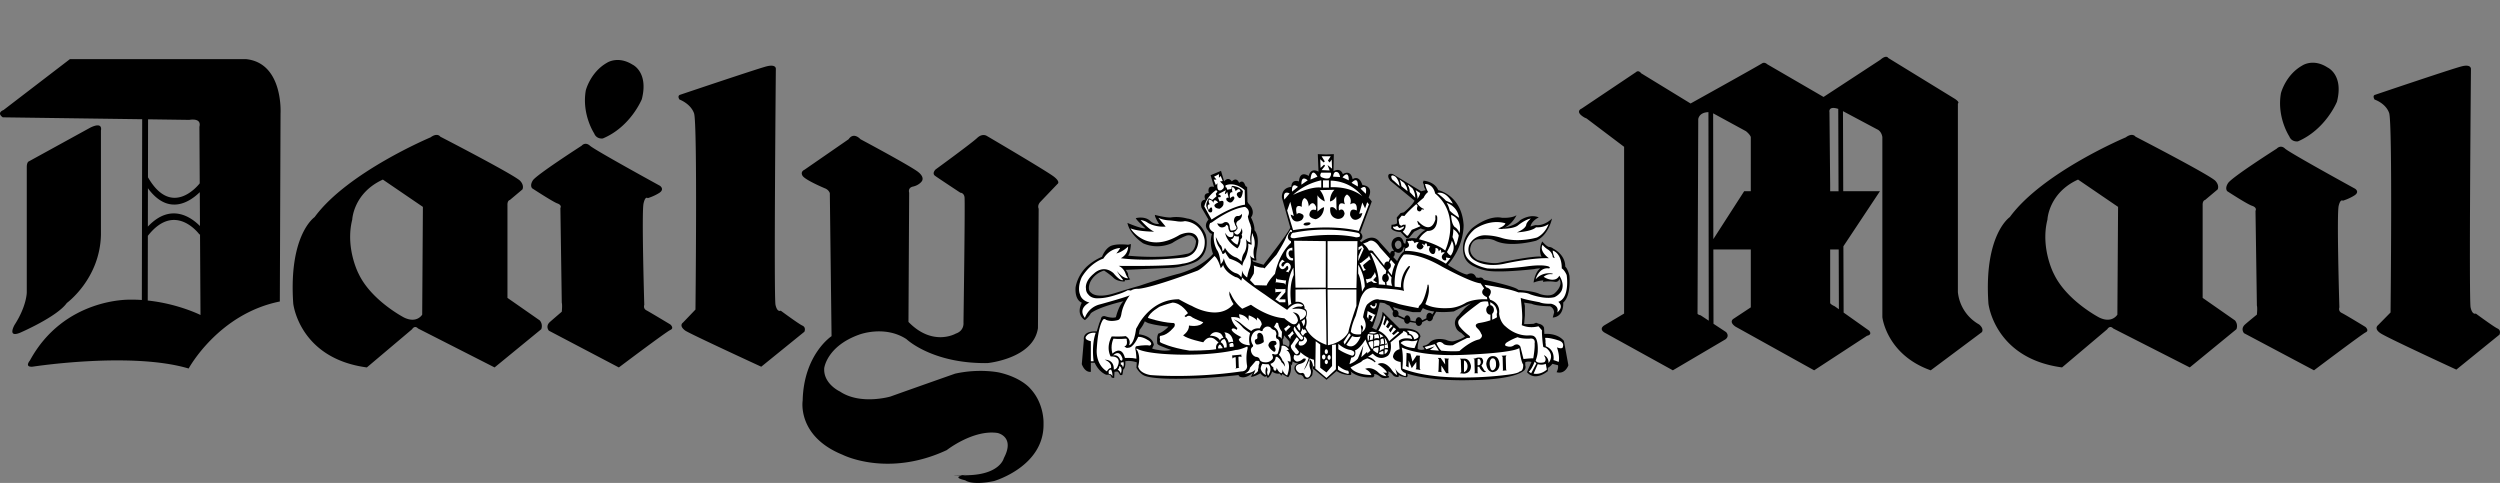 <svg xmlns="http://www.w3.org/2000/svg" viewBox="0 0 176 34"><rect x="0" y="0" width="176" height="34" fill="#808080" stroke="none"/><path d="m89.22 20.665.392.306c-.049-.458.025-1.23.025-1.23-.296.205-.367.591-.367.591l-.417.05.367.283Zm16.051 3.329c-.05-.103-.123-.178-.247-.178-.121 0-.244.126-.244.308 0 .18.123.306.244.306.147 0 .271-.126.271-.306-.001-.051-.024-.079-.024-.13Zm-.01-1.201c.006.021.01.048.01.074a.317.317 0 0 1-.198.29v.378a.489.489 0 0 1 .345.202.666.666 0 0 1 .121.385c0 .276-.15.5-.369.568.604-.049.983-.106.983-.106-.589-.129-.247-.487-.247-.487.271-.232.785-.412.785-.412-.613-.077-.955-.589-1.104-.894h-.326v.002Zm-.309 1.913c-.234-.041-.417-.281-.417-.582 0-.291.169-.524.392-.578v-.376a.33.33 0 0 1-.269-.279l-.002.001c-.243.078-.465.078-.465.078-.049.127.049.18.049.18.515.383.173.741.173.741-.245.233-.368.233-.368.233-.245.077-.833.616-.833.616.655.02 1.255 0 1.74-.034Zm-6.714-2.376a.213.213 0 0 0 .123-.041l.488.221c0 .153.099.284.222.284.076 0 .143-.053.182-.125l.415.064c.027.128.111.214.211.214.113 0 .227-.109.242-.266l.347-.172c.041.064.102.106.172.106.122 0 .244-.13.244-.284l.222-.381c.416.033.834.024 1.249-.027.662-.36 1.202-.565 1.202-.565-.198.153-.394.283-.517.436a3.799 3.799 0 0 0-.343.408.7.7 0 0 0-.271.593c.02.146.069.285.147.408a.916.916 0 0 0 .296.232l.27.256c-.222.18-.713.306-.713.306-.269.105-.635-.075-.635-.075-.858-.205-1.152.204-1.152.204-.172.204-.491.231-.491.231l.146.233c-.318.101-.488-.026-.488-.026-.025-.437.195-.872.195-.872-.099-.691-1.471-.565-1.471-.565l-.342-.334-.073-.079-.785-.769c0 .232-.098.565-.219.849-.098.228-.221.434-.221.434l-.294-.156a.934.934 0 0 0 .122-.278c.244-.617.416-1.488.416-1.488.146 0 .271.025.367.051a1.277 1.277 0 0 0 .31.161l.271.402a.306.306 0 0 0-.04.155c-.001.152.073.255.196.255Zm2.735-.399-.143.211a.238.238 0 0 0-.191-.12c-.123 0-.221.128-.221.308 0 .024.001.049.007.072l-.312.153c-.033-.12-.133-.226-.234-.226-.122 0-.219.153-.219.307l-.374-.067a.298.298 0 0 0 .006-.06c0-.153-.101-.309-.221-.309-.092 0-.169.086-.202.193l-.432-.204a.324.324 0 0 0 .021-.114c0-.13-.098-.256-.221-.256a.125.125 0 0 0-.058.011l-.115-.218h-.002c.624.213 1.398.361 1.398.361h.54l.172-.283c.223.13.51.205.801.241Zm-2.904-4.376c.021.025.04.05.06.072l-.031.058a.117.117 0 0 0-.056-.019c-.097 0-.172.103-.172.206l-.023-.026-.198-.231-.071-.076-.442-.488c-.515-.717-1.298 0-1.298 0l-.122-.102c.415-.257.049-.59.049-.59l.808-2.177-.221-.283c.393-.847-.44-.871-.44-.871-.246-.768-.687-.409-.687-.409-.146-.744-.687-.359-.687-.359-.195-.513-.66-.205-.66-.205l.023-1.205-.538.024-.589-.024.049 1.23c-.587-.308-.687.307-.687.307-.686-.411-.686.385-.686.385-.564-.18-.539.384-.539.384-.759.075-.661.768-.661.768l.587 2.101c-.146.384-1.886 2.614-1.886 2.614l-.736-.229-.049-.129c.171.104.294.05.294.05-.073-.255.024-.767.024-.767.222-1-.171-1.359-.171-1.359.024-.41-.245-.896-.245-.896.368-.488-.171-.974-.171-.974l-.075-.129-.024-1.05c-.097 0-.147-.129-.147-.129-.147-.435-.417-.153-.417-.153-.195-.46-.514-.102-.514-.102-.27-.385-.54 0-.54 0l-.22-.744-.735.306.245.82c-.54-.128-.367.435-.367.435-.466.026-.246.462-.246.462-.441.05-.27.564-.27.564l.491.846c-.393.461-.024.768-.024.768.123.233.27.233.27.233-.221.692.073 1.409.073 1.409-.318.384-.784.692-1.2.921a7.335 7.335 0 0 1-1.153.463c-.955.23-2.842.87-2.842.87-.662.179-1.715.511-1.715.511-1.322.413-1.666-.025-1.666-.025-.319-.205-.073-.743-.073-.743.318-.667.98-.82.98-.82.466.309.637.487.637.487.293.309.809.282.809.282l.024-.102a.675.675 0 0 0 .368-.052c-.147-.152-.147-.333-.147-.333 0-.128-.172-.332-.172-.332l3.406-.154c.124-.024.22-.024.319-.051 1.175-.229 1.445-.512 1.445-.512.809-.667.467-1.769.467-1.769-.443-1.075-1.3-1.127-1.3-1.127-.661-.18-1.151-.077-1.151-.077-.368.026-1.127-.179-1.127-.179-.025.153.293.641.293.641a.812.812 0 0 1-.611-.205c-.393-.386-1.03-.206-1.03-.206.098.206.687.718.687.718-.343.027-1.274-.385-1.274-.385.171.847 1.103 1.436 1.103 1.436 1.103.487 2.058-.026 2.058-.026.465-.306.931-.486.931-.486.299-.144.648.029.736.359-.05.871-.663.897-.663.897-1.765.384-4.116.127-4.116.127.171-.23.196-.819.196-.819l-.196.051c-1.029-.103-1.3.129-1.3.129-.367.23-.538.717-.538.717a3.862 3.862 0 0 0-1.103.717c-.687.693-.76 1.461-.76 1.461-.049.923.44 1.052.44 1.052-.44.895.221 1.229.221 1.229.294-.229.417-.487.417-.487.587-.459 2.303-.844 2.303-.844-.343.282-.54 1.126-.54 1.126-.294.104-.784-.077-.784-.077-.269-.025-.269.207-.269.207l-.124.306-.171.565c-1.054-.052-.907.588-.907.588l-.147 1.716c.246.64.638.538.638.538v-.639h.269c.318.691.81.845.81.845h.147c.171-.052.244.206.244.206l.172.024.024-.436.195-.023c.123.051.197.255.197.255H79c.049-.102.074-.384.074-.384.197-.129.146-.588.146-.588.393-.079.809.076.809.076l-.024.383c.294.513.663.591.663.591.244.075.611.126 1.053.152.759.052 1.715.025 2.598 0 .957-.05 1.912-.126 2.867-.231.098.153.146.129.146.129.416.153.882-.309.882-.309l-.146.309c.318-.026.662-.258.662-.258a.673.673 0 0 0 .342.258l.075-.078.098.153c.195-.103.318-.459.318-.459.221.204.54.153.54.153l.098.152.072-.129c.146.105.417.232.417.232.295-.385.172-.946.172-.946l.074.126.072-.306c.146.152.394.152.394.152-.466.204-.197.564-.197.564a.55.55 0 0 0 .245.23.312.312 0 0 1 .343.257c.367.18.589-.232.589-.232l.049-.306c-.074-.18-.074-.462-.074-.462l.074.333.121.078.833.691.712-.615c.392.281.932.281.932.281.195 0 .049-.255.049-.255.638.539 1.592.41 1.592.41.147-.127.05-.204.05-.204.172-.078.465.18.465.18.244.178.611.024.611.024-.022-.127-.146-.153-.146-.153.173 0 .075-.255.075-.255.17.023.318.229.318.229.146.206.417.155.417.155l.022-.129c.174.129.563.153.563.153.101-.103.026-.255.026-.255 1.764.564 4.385.459 4.385.459 3.407-.024 3.872-.716 3.872-.716.124-.155.05-.333.05-.333v-.205c.172-.104.441-.026.441-.026l-.246.539-.072.18c.587.691 1.469-.077 1.469-.077v-.232c.172-.076.318-.28.318-.28l.394.101c.049.232-.099.488-.099.488.613.178.832-.488.832-.488l-.316-1.718c-.491-.589-1.374-.486-1.374-.486l-.025-.437c-.048-.153-.218-.255-.366-.279l-.19-.073-.178.073c-.271.023-.664.023-.664.023v-.023l.05-.592v-.665l-.05-.231.517.078c.392.178 1.299.178 1.299.178.293.128.293.435.293.435l-.097.36c.832-.076.735-1.051.735-1.051.586-.514.439-1.897.439-1.897-.074-.333-.196-.538-.27-.616l-.023-.023c0-.873-.833-1.257-.833-1.257-.146-.13-.319-.13-.319-.13-.195-.049-.466-.383-.466-.383-.318.613-.049 1.075-.049 1.075-.491-.104-2.942.41-2.942.41-.587.154-1.566-.179-1.566-.179-.614-.359-.515-.82-.515-.82.121-.745.71-.641.71-.641h.172c.515-.104.883.103.883.103 1.028.512 2.865 0 2.865 0 .882-.36 1.128-1.563 1.128-1.563-.588.565-1.151.461-1.151.461a2.613 2.613 0 0 0-.368.104c.098-.438.588-.642.588-.642-.637-.282-1.323.204-1.323.204-.342.385-1.104.513-1.104.513.563-.23.858-.872.858-.872-.366.232-1.028.179-1.028.179-1.005-.204-2.108.744-2.108.744-1.005.973-.515 2.05-.515 2.05.123.307.417.537.736.666.465.23.954.284.954.284 1.055.126 3.211-.13 3.211-.13.196-.05.417-.05.417-.05-.394.306-.465.999-.465.999.391-.153.685-.153.685-.153l-.023.103c.465-.078.856 0 .856 0 .246.024.295-.204.295-.204.294.459-.295.972-.295.972-.343.359-1.102.078-1.102.078-.416-.205-1.496-.284-1.496-.284-.195-.255-2.425-.716-2.425-.716-.124-.231-.343-.129-.343-.129l-.197-.026c-.195-.487-.636-.205-.636-.205-.319-.05-.833-.358-1.128-.538-.148-.076-.22-.153-.22-.153 1.175-1.359 1.102-2.818 1.102-2.818-.147-2.102-1.788-2.435-1.788-2.435-.245-.614-1.028-.667-1.028-.667l-.05.13.072.179c-.022.129.124.359.124.359l-.318.077-1.986-1.204c-.488-.129-.293.306-.293.306l.098.153 1.715 1.41c-.172.359-.758.821-.758.821l-.222.05-.271.308.025.41c-.122.103-.393.103-.393.103l-.022.256c.17.257.66.257.66.257l.392.41c.123.078.221-.026.221-.026l.342-.408.466-.231c.123.076.345.102.345.102-.318.13-.661.615-.661.615-.271-.078-.712.026-.712.026l-.049.28-.014.069-.107-.069c-.172-.742-.712-.28-.712-.28a.598.598 0 0 0-.045.733Zm.012.535c.058-.028.106-.115.106-.219a.218.218 0 0 0-.018-.086l.033-.086c.077.065.173.1.272.099.252-.008.351-.389.351-.389h.06l-.06.306c-.247.155-.467.668-.467.668l-.277-.293Zm.153-.73c-.131-.286.15-.412.15-.412.342-.052.271.409.271.409-.093.122-.168.165-.228.171-.133.012-.191-.166-.193-.168Zm-13.377 5.406c-.196.18-.54.435-.981.461l-.195.331.465.129.098.051.417.129s.024-.283.343-.231c0 0 .221-.616 1.103-.41 0 0 .147-.051.343.052.073.052.147.102.22.178l-.098-.332s.098-.153.342-.104c0 0-.098-.103-.171-.255a.973.973 0 0 1-.171-.513s.293-.127.588-.076v-.282h.171l-.318-.205s-.81.947-2.329.487a3.542 3.542 0 0 1-.857-.384s.294.768 1.226.742c.001 0-.073.103-.196.232Zm-3.945 0c.491.152 1.349.231 1.349.231-.075.075-.148.154-.221.204-.27.231-.489.283-.489.283-.147.255-.074.719-.074.719.074.102.293.178.49.255.246.104.49.18.49.18-.3.064-.608.064-.906 0-.271-.026-.441-.104-.441-.104l.122-.256c-.098-.667-1.054-.743-1.054-.743l.049-.307c.123-.156.246-.333.295-.461a.709.709 0 0 0 .073-.152c.049.05.171.101.294.152h.023v-.001Zm17.449 2.128c-.074.05-.123.101-.123.203 0 0 .049.154.367.255 0 0 .05-.279-.025-.588a.997.997 0 0 0-.219.13Zm-11.175-.464.171-.051s-.171-.154-.195-.255c0 0 0-.205-.221-.386l.024.181v.255l.074.078v.204l.147-.026Zm.784.898.025.385.318-.361a.138.138 0 0 1-.123-.075c-.122-.104-.195-.256-.195-.256l-.025.307Zm1.107-2.553c.187-.022.343-.008.43.104-.002-.165.067-.327.301-.37 0 0-.515-.103-.981-.283-.293-.102-.588-.231-.686-.384l-.22.078-.173.075v.078s.466.075.711.282v-.104c0 .001.446.089.618.524Zm1.294 1.015c0-.052.024-.103.024-.18l.367.412s.073.255-.073.409c0 0-.073-.076-.17-.127a.448.448 0 0 0-.198-.051l-.023-.333c0-.001.049-.053.073-.13ZM60.574 9.799s3.651 1.947 4.093 2.331c.465.385.219.642.219.642s-.171.255-.587.358c-.418.076-.294.435-.294.435l-.049 9.098c1.716 1.768 3.333.821 3.333.821.613-.205.54-.77.54-.77s.123-8.558.073-8.841c-.049-.307-.294-.307-.294-.307s-1.518-1-1.764-1.178c-.271-.18.024-.461.024-.461s2.572-1.87 2.941-2.23c.368-.333.662-.129.662-.129s4.239 2.487 4.728 2.872c.491.384.246.512.246.512l-1.2 1.255c-.246.257-.123.488-.123.488l-.05 8.405c-.318 2.153-3.553 2.461-3.553 2.461-3.897.052-5.71-1.691-5.71-1.691-1.544-1.001-3.332-.31-3.332-.31-2.279.821-2.451 2.359-2.451 2.359-.073 1.104 1.103 1.641 1.103 1.641 1.446.973 3.553.357 3.553.357 1.789-.64 4.558-1.613 4.558-1.613 1.739-.385 3.111-.078 3.111-.078 1.568.36 2.182 1.129 2.182 1.129 1.004 1.076.931 2.459.931 2.459.073 3.026-3.481 4.05-3.481 4.05-1.592.333-2.032-.052-2.032-.052-1.128-.257.073-.384.073-.384s-2.059.127.172.024c2.23-.075 2.475-1.202 2.475-1.202.809-1.514-.441-1.769-.441-1.769-1.715-.256-3.577 1.205-3.577 1.205-4.166 1.946-7.326.332-7.326.332-3.236-1.306-2.819-3.818-2.819-3.818.074-3.254 2.034-4.535 2.034-4.535l-.122-10.073c-.098-.255-.343-.333-.343-.333s-1.348-.563-1.569-.871c-.196-.306.122-.435.122-.435l3.113-2.152c.366-.539.831-.002.831-.002ZM.195 8.26c-.465-.333.05-.512.05-.512l4.68-3.587h12.374c2.671.255 2.451 3.844 2.451 3.844l-.05 13.221c-4.337.871-6.419 4.718-6.419 4.718-4.044-1.204-10.979-.13-10.979-.13-.613.052-.196-.435-.196-.435 2.401-4.409 7.008-4.28 7.008-4.28.298-.007.589.002.872.021l.024-12.725L.195 8.26Zm6.175.718c.907-.435.736.205.736.205v7.354c-.074 3.102-2.403 4.794-2.403 4.794-.685.974-3.307 2.101-3.307 2.101-.907.358-.368-.565-.368-.565.857-1.331.857-2.281.857-2.281v-8.84c0-.258.099-.359.099-.359L6.37 8.978Zm4.031 12.179c2.142.226 3.714 1.019 3.714 1.019l-.033-5.685-.033.025c-.005-.006-1.719-2.373-3.64.087l-.008 4.554Zm3.677-5.243-.013-2.386c-.656.643-2.184 1.723-3.651-.275l-.005 2.7c1.615-1.714 3.066-.647 3.669-.039Zm-.017-3.007-.022-3.979c.171-.668-.71-.488-.71-.488l-2.905-.041-.007 4.083c1.643 2.849 3.476.64 3.644.425ZM47.88 6.672s5.39-1.818 6.076-1.998c.71-.179.663.18.663.18s-.146 16.04-.024 16.604c.122.564.367.412.367.412s1.25.924 1.519 1.049c.294.129.147.436.147.436l-3.037 2.461s-4.951-2.281-5.342-2.536c-.49-.361-.172-.565-.172-.565l.883-.922s.146-13.122-.099-13.814c-.245-.693-1.029-.973-1.029-.973-.173-.283.048-.334.048-.334Zm-6.052 2.715c.171.437.612.36.612.36 1.961-.818 2.745-2.766 2.745-2.766.49-1.922-.662-2.435-.662-2.435-1.029-.641-1.789-.129-1.789-.129-1.176.666-1.494 1.948-1.494 1.948-.294 1.691.588 3.022.588 3.022Zm-.882.872s-3.186 2.051-3.431 2.436c-.246.383-.048.563-.048.563s1.372.898 1.739 1.051c.392.128.245.333.245.333l.098 6.664c.049.18 0 .639 0 .639s-.54.462-.833.719c-.343.308-.075.616-.075.616l4.926 2.588s3.333-2.512 3.627-2.64c.293-.128 0-.384 0-.384s-1.446-.871-1.691-1c-.244-.129-.146-.384-.146-.384s-.196-6.587-.048-7.151c.122-.54.293-.36.293-.36s.44-.126.833-.384c.367-.256.025-.487.025-.487s-4.583-2.51-4.925-2.819c-.345-.306-.589 0-.589 0ZM20.644 21.356c-.012-.051.38 3.87 5.182 4.511l3.186-2.69s.171-.309.417-.053l5.39 2.743 3.284-2.69s.147-.309-.098-.616l-2.28-1.59v-6.535s-.024-.307.172-.358l.882-.742s.147-.258-.146-.59c-.271-.358-5.636-3.125-5.636-3.125s-.197-.308-.687.05c0 0-5.857 2.46-8.16 5.612.001 0-1.836 1.229-1.506 6.073Zm4.595-2.101c.147.281-.981-1.666-.441-3.793 0 0 .074-1.872 2.156-2.819l2.818 1.922-.049 7.585s-.368.643-1.274.206c0 0-2.328-1.205-3.21-3.101Zm135.043-8.79s-3.185 2.023-3.431 2.433c-.245.386-.049.565-.049.565s1.373.897 1.74 1.025c.392.128.245.358.245.358l.098 6.663c.049.18 0 .64 0 .64s-.54.436-.833.693c-.343.308-.073.614-.073.614l4.926 2.614s3.333-2.512 3.626-2.666c.293-.126 0-.384 0-.384s-1.422-.871-1.69-.998c-.247-.128-.149-.384-.149-.384s-.195-6.586-.048-7.15c.122-.512.295-.359.295-.359s.439-.127.833-.384c.367-.255.023-.46.023-.46s-4.583-2.513-4.925-2.82c-.319-.308-.588 0-.588 0Zm-48.715-2.179c-.76-.435-.22-.641-.22-.641l3.822-2.563c.196-.179.368.076.368.076l3.48 2.128s4.703-2.613 5.022-2.819c.196-.127.368.053.368.053l3.971 2.306 3.994-2.614c.439-.384.563-.129.563-.129l4.68 2.871c.392.256.22.332.22.332v13.276a2.948 2.948 0 0 0 1.495 2.281c.368.308.196.538.196.538l-3.603 2.69c-3.112-1.103-3.405-3.741-3.405-3.741V9.644c-.074-.437-.368-.538-.368-.538l-2.405-1.281.018 5.637h2.584l-2.572 3.876.016 4.667 1.797 1.273c.245.306-.146.358-.146.358l-3.726 2.434-5.537-3.075c-.515-.36-.123-.564-.123-.564l1.201-.794v-4.076h-2.637l.01 5.233.888.586c.27.307-.049.511-.049.511l-3.7 2.179-4.828-2.666c-.416-.281.024-.512.024-.512l1.372-.818V10.336l-2.647-1.999-.123-.051Zm17.846-.62c-.732-.237-.619.236-.619.236l.05 5.15v.412h.589l-.02-5.798Zm.032 9.897h-.601v3.768c.023.102.318.23.318.23l.296.211-.013-4.209Zm-8.826-.729 2.17-3.371h.467V9.644c-.073-.203-.343-.409-.343-.409l-2.308-1.257.014 8.856Zm-.345-8.938c-.677.017-.717.494-.717.494l-.051 13.685c0 .075.222.126.222.126l.569.376-.023-14.681Zm19.711 13.46c-.012-.051.38 3.87 5.183 4.511l3.185-2.69s.172-.309.417-.053l5.39 2.743 3.284-2.69s.146-.309-.098-.616l-2.279-1.59v-6.535s-.023-.307.173-.358l.882-.742s.146-.258-.146-.59c-.271-.358-5.637-3.125-5.637-3.125s-.196-.308-.687.05c0 0-5.857 2.46-8.16 5.612-.001 0-1.837 1.229-1.507 6.073Zm4.595-2.101c.146.281-.981-1.666-.44-3.793 0 0 .072-1.872 2.155-2.819l2.818 1.922-.049 7.585s-.368.643-1.275.206c0 0-2.327-1.205-3.209-3.101Zm22.637-12.583s5.365-1.818 6.076-1.998c.686-.179.662.18.662.18s-.146 16.22-.025 16.785c.123.562.367.436.367.436s1.25.922 1.52 1.049c.293.128.146.435.146.435l-3.036 2.462s-4.951-2.282-5.342-2.563c-.491-.333-.173-.563-.173-.563l.883-.897s.146-13.351-.099-14.043c-.244-.694-1.028-.947-1.028-.947-.172-.311.049-.336.049-.336Zm-6.053 2.923c.172.434.612.358.612.358 1.962-.847 2.746-2.793 2.746-2.793.489-1.898-.663-2.41-.663-2.41-1.028-.666-1.788-.13-1.788-.13-1.177.667-1.493 1.948-1.493 1.948-.296 1.692.586 3.027.586 3.027Z"/><path fill="#fff" d="m85.47 12.439.343-.179v.256l.123-.128.146.358-.195.027.123.126c.269.206.098.386.098.386l-.123.102c-.392.153-.27-.488-.27-.488l-.122.129-.146-.385h.195l-.172-.204Z"/><path fill="#fff" d="M85.103 14.052c.294.025.318.257.318.257.025-.436.343-.052.343-.052a.609.609 0 0 0-.27.179c0 .258.367.258.367.258.319-.18.27-.385.27-.385.049-.283-.27-.128-.27-.128l-.122-.283.196-.025v-.104l-.171-.1.54-.283-.075.23.049.053.122-.155.099.41c-.246-.051-.148.178-.148.178.14.158.251.173.332.141a.359.359 0 0 0 .158-.166c.148-.179-.024-.255-.024-.255-.195.075-.22.153-.22.153-.098-.539.171-.437.171-.437-.074-.255 0-.385 0-.385a.434.434 0 0 1 .221.308c.293-.334.342.024.342.024-.392.077-.221.309-.221.309.093.151.165.176.222.138.124-.085.17-.475.17-.475-.22-.333-.784-.393-.784-.358l-.025.207-.294.052-.049-.154-.073-.025v-.13c.711-.28 1.348.333 1.348.333l.024 1.026c-1.053.154-2.353 1.051-2.353 1.051l-.514-.923c.172-.742.834-1.154.834-1.154l.097.103-.122.155.048.179-.293.256-.245-.129c-.106.195-.207.386-.172.59l.172.384c.344.154.221-.282.221-.282-.098-.127-.221.152-.221.152-.22-.434.074-.409.074-.409-.121-.124-.072-.329-.072-.329Zm-7.964 9.38c-.318.872-.147 1.999-.147 1.999h-.196v-1.41c-.564-.13-.318-.358-.318-.358.219-.309.661-.231.661-.231Zm1.078 2.587c.123.204.098.487.098.487-.05-.203-.246-.18-.246-.18-.097-.307.148-.307.148-.307Zm.465 0c.123-.075.123-.255.123-.255.271.127.099.539.099.539-.049-.18-.222-.284-.222-.284Zm-.318-.998c.393-.077.491.307.491.307.171.18.171-.076.171-.076-.222-.719-.662-.231-.662-.231Zm.539.487c.122.052.171-.051.171-.051.098.229-.025.41-.025.41-.024-.205-.146-.205-.146-.205v-.154Z"/><path fill="#fff" d="M79.197 25.199c-.246-.946-.882-.305-.882-.305-.171-.59.074-1.052.074-1.052.368.05.857 0 .857 0 .122 0 .073.077.073.077.099.46-.171.46-.171.46.196.179.245.102.245.102.393.052.736-.767.736-.767.367-.025.808.308.808.308.246.231 0 .306 0 .306-.343-.075-.955.052-.955.052-.074.051-.05.206-.05.206.05.154.074.666.074.666-.318-.079-.809-.053-.809-.053Zm1.618-2.819c.097-.384.832-.794.832-.794.368-.153.907-.284.907-.284.637.028 1.079.744 1.079.744l-.246.205.099.077c.22-.232.465.026.465.026.22.127.759.333.759.333-.245.382-1.005.229-1.005.229.024.413-.416.692-.416.692.294.257 1.421.489 1.421.489.416-.615.857-.181.857-.181.098.077.222.205.222.205-.246.129-.172.462-.172.462-.491.102-1.863.102-1.863.102-1.347-.206-2.033-.564-2.033-.564-.123-.078-.048-.18-.048-.18l-.026-.153c-.024-.18.123-.153.123-.153.491-.078.907-.64.907-.64.124-.307-.147-.256-.147-.256-.833-.05-1.715-.359-1.715-.359Z"/><path fill="#fff" d="M85.177 23.637c.318-.46.759-.153.759-.153.098.075.196.307.196.307-.196 0-.245.18-.245.18-.172-.361-.71-.334-.71-.334Zm.588.896c-.05-.205.123-.281.123-.281.097.075.195.255.195.255-.098.026-.318.026-.318.026Zm.171-.434c.221.103.245.382.245.382l.171-.024c.049-.384-.147-.588-.147-.588-.22.023-.269.23-.269.23Zm.245-.694c.124.079.098.333.098.333.172.129.221.386.221.386.123-.079.318-.053.318-.053-.098-.717-.637-.666-.637-.666Zm.367.82.025.205.269-.024c.024-.153-.049-.256-.049-.256-.146-.026-.245.075-.245.075Zm1.717-5.535c.048.205 0 .565 0 .565-.075.153-.27.46-.27.46l.342.36.834.024c.099-.306.587-.819.587-.819.319-1.538 1.127-2.18 1.127-2.18v-.126c-.195-.053-.219-.258-.219-.258a.497.497 0 0 1 .195-.409c.098.102.098-.078.098-.078-.049-.051-.123-.051-.123-.051l-.049.104-.22.358c-.098.333-.711 1.306-.711 1.306-.195.204-.834.949-.834.949l-.098-.054c-.218.029-.659-.151-.659-.151Zm1.421 4.331.171-.307.123.026c.049.359.27.614.27.614l-.025.513c-.072-.18-.244-.18-.244-.18.122-.46-.295-.666-.295-.666Zm-1.104 2.383h-.171l-.417.487c-.025.282-.368.412-.368.412.662-.052.76-.308.76-.308a1.794 1.794 0 0 1-.147.383c.415-.23.319-.331.319-.331.073-.257.049-.283.049-.283.024-.129.047-.152.047-.152.052-.208-.072-.208-.072-.208Zm.294.207c.271.05.417.023.417.023.344.333-.023.82-.023.82-.099-.231-.05-.332-.05-.332.05-.128-.049-.284-.049-.284-.148.207-.05.565-.05.565a.685.685 0 0 1-.366-.436c0-.203.121-.356.121-.356Zm2.744-2.974.221-.177c.099.254-.071.511-.071.511a1.073 1.073 0 0 0-.15-.334Zm-.343.334c.075-.077.172-.231.172-.231.147.231.073.539.073.539-.121-.078-.073-.027-.073-.027l-.172-.281Z"/><path fill="#fff" d="M91.204 20.382v.871c.712-.077.637.488.637.488.294.101.099.639.099.639.123.309-.023.667-.023.667.367.895 1.468 1.23 1.468 1.23l-.048-3.921-2.133.026Zm-.147-1.54.026.515c-.394.871-.173 2.049-.173 2.049a.261.261 0 0 0-.195.154c-.271-1.845.342-2.718.342-2.718Zm1.569 5.18-.026 1.922.784.665.664-.614v-1.742l-.271.024v1.487l-.393.459-.44-.332v-1.638l-.318-.231Z"/><path fill="#fff" d="M93.361 24.917c.071 0 .123-.052.123-.153 0-.102-.052-.178-.123-.178-.049 0-.099.075-.099.178 0 .102.051.153.099.153Zm.22.411c.05 0 .099-.076.099-.153 0-.101-.049-.18-.099-.18-.073 0-.122.079-.122.18 0 .077.049.153.122.153Zm-.197.307c.049 0 .101-.075.101-.153 0-.077-.052-.153-.101-.153-.071 0-.121.076-.121.153 0 .078.05.153.121.153Zm-.194-.334c.073 0 .123-.075.123-.178 0-.078-.05-.155-.123-.155s-.122.077-.122.155c0 .103.048.178.122.178Zm-2.107-2.074c-.026-.206.071-.231.071-.231.099.255.295.409.295.409v-.024c.073.178.294.358.294.358.026.181-.146.181-.146.181-.32-.283-.514-.693-.514-.693Zm.488.153c.123-.153.098-.283.098-.283.074.129.124.129.124.129l.073-.051.146.229c-.172.027-.27.232-.27.232-.145-.078-.171-.256-.171-.256Zm-.905.23.17.257c0-.102.049-.18.049-.18l.198-.203-.099-.18-.197.23a.996.996 0 0 0-.121.076Zm-.27-.459.147.203c.024-.103.073-.127.073-.127l.245-.231-.146-.104-.319.259Zm-.613-2.846v.282l.073-.025.368-.026-.441.537.294.205h.416v-.205h-.44l.44-.511v-.23l-.074.024h-.563l-.073-.051Zm.05-.641-.025.256.048-.051.563.077.074.103.05-.308h-.099l-.514-.077-.097-.076v.076Zm.439-1.383.172.129-.123.05c-.195.179-.072.283-.072.283.122.076.146-.078.146-.078.195-.28.342-.128.342-.128.247.179.075.461.075.461l-.075.104-.022.075-.195-.075.097-.077c.099-.078.073-.205.073-.205-.049-.23-.17 0-.17 0-.296.307-.442-.026-.442-.026-.124-.231.194-.513.194-.513Zm.712-.846v.205c-.295-.077-.27.231-.27.231.072.359.318.306.318.306v.153c-.344.054-.466-.281-.466-.281-.122-.589.418-.614.418-.614Zm.22 2.817h2.132v-3.277l-2.23-.027.098 3.304Zm-.171-6.533a4.268 4.268 0 0 1 1.983-1.025v.512c-.733-.101-1.983.513-1.983.513Zm2.647-1v.462c1.518-.051 2.23.642 2.23.642-.908-1.156-2.23-1.104-2.23-1.104Zm-.54-.025v.513h.416v-.513h-.416Zm-2.721 1.358c-.146-.717.368-.436.368-.436l-.368.436Zm.54-.562c-.049-.744.417-.334.417-.334l-.417.334Zm.661-.488c-.023-.742.442-.307.442-.307l-.442.307Zm.638-.359c.098-.975.491-.204.491-.204l-.491.204Zm.759-.488h.663c.098.154-.099.384-.099.384-.22.078-.441-.024-.441-.024-.342-.076-.123-.36-.123-.36Zm.025-1.152h.638l-.195.306.121.13.146-.206.025.642-.318-.257.147.383-.564-.025.244-.308-.072-.076-.246.229-.024-.612.246.23.073-.077-.221-.359Zm2.744 2.281.368.359c.124-.795-.368-.359-.368-.359Zm-.195-.154-.442-.258c.514-.537.442.258.442.258Zm-1.078-.641.44.206c0-.794-.44-.206-.44-.206Zm-.172-.026c-.049-.359-.245-.359-.245-.359-.22-.05-.246.333-.246.333l.491.026Zm-3.258 3.921c2.35-.487 4.458 0 4.458 0 .295.052.173.282.173.282-.222.075-.319.025-.319.025-1.814-.384-4.24.078-4.24.078-.367.026-.293-.154-.293-.154.074-.282.221-.231.221-.231Zm2.376.591v3.305h2.033l.074-3.305h-2.107Zm2.033 3.407h-2.033l.025 3.922c1.126-.205 1.445-.924 1.445-.924.048-.36.562-1.845.562-1.845v-1.153h.001Zm-1.274 3.82v.384c.441.308.98.459.98.459.222-.077.123-.282.123-.282a.615.615 0 0 0-.244-.127c-.466-.05-.859-.434-.859-.434Zm.76-.745.122.129-.441.667-.073-.18.392-.616Zm.219.207-.414.613c.636.436 1.003-.588 1.003-.588-.367.101-.589-.025-.589-.025Zm.419-5.025v.616c.22.409.268 1.281.268 1.281l.197-.357c-.025-.899-.465-1.54-.465-1.54Zm-1.422 7.098v.282c.195.181.71.307.71.307.123-.051 0-.229 0-.229-.293 0-.71-.36-.71-.36Z"/><path fill="#fff" d="m95.002 25.635.123-.46c.416-.026.27-.513.27-.513.343-.101.734-.769.734-.769l.099.258.146.307c.073.153.122.231.099.231l-.222.205v-.129l-.415.384.146-.845-.392.948c-.221.256-.588.383-.588.383Zm.074.232c.343.538 1.471.538 1.471.538-.123-.307-.442-.435-.442-.435.491-.205.932.255.932.255.27.258.563.258.563.258a1.48 1.48 0 0 0-.245-.283c.146.075.293.023.293.023-.17-.306-.66-.588-.66-.588.514-.283.957.36.957.36.218.331.416.41.416.41l-.149-.513c.149.462.736.591.736.591.073-.078 0-.232 0-.232-.171 0-.319-.256-.319-.256l-.023-.513c-.54-.077-.54-.384-.54-.384.074-.46.466-.511.466-.511l-.05-.591c.32-.306.932-.126.932-.126-.049-.36-.318-.258-.318-.258 0-.28-.317-.307-.317-.307v.077l-.884.719c.123.716-.195.947-.195.947-.613.412-1.053-.153-1.053-.153l-.344.231c.318.024.54.334.54.334l-.05.05a1.376 1.376 0 0 0-.539-.282l-.294.125-.146.13-.738.384Z"/><path fill="#fff" d="M97.036 23.279c.27-.412.391-1.078.391-1.078l.101.129-.146.487.097.102.17-.409.124.153-.195.333.146.128.195-.282.123.103-.27.282.121.178.222-.358.172.129-.294.308.122.102.295-.255.098.074-.713.617c-.244-.565-.759-.743-.759-.743Zm2.523.613c.614-.153.101-.487.101-.487-.54-.204-.615-.101-.615-.101.198.076.173.203.173.203.27.027.341.385.341.385Zm.025.616.222-.564c-.345.129-.563.051-.563.051-.368-.051-.517.051-.517.051-.219.129-.047.156-.047.156.269.279.905.306.905.306Zm.71-.078.124.156.588-.206-.344.257.637.051-.293-.463-.712.205Zm-1.763-11.325c-.049-.462-.293-.666-.293-.666-.271-.179-.293-.025-.293-.025 0 .229.17.305.17.305l.416.386Zm.563.358c-.05-.282-.073-.307-.073-.307a2.619 2.619 0 0 0-.172-.282l-.318-.231c.098.206.124.462.124.462l.439.358Zm.025-.411c.146.258.123.462.123.462l.392.41c0-.41-.196-.666-.196-.666l-.318-.256v.05h-.001Zm-.758 2.845c-.173.103-.296.053-.296.053 0 .255.442.255.442.255.172 0 .319-.179.319-.179v-.101c-.147.101-.319.126-.319.126l-.146-.154Zm.537 1.768.05-.179c.465-.129.123-.486.123-.486.172-.078.221-.025.221-.025.22-.13.293.152.293.152.172-.152.294-.051.294-.051-.367.359.074.487.074.487.221 0 .271-.23.271-.23-.099-.105-.124-.179-.124-.179a.594.594 0 0 1 .195.126c-.023-.153.123-.153.123-.153.073.129.05.23.05.23.074-.077.221 0 .221 0-.221.257.073.488.073.488.344.204.295-.385.295-.385.243 0 .219.231.219.231l.148-.128c.05.153.05.256.05.256.097-.128.243-.025.243-.025-.393.257-.122.487-.122.487.122.104.221.025.221.025l-.023-.179.316.051-.316.386c-1.669-1.001-2.895-.899-2.895-.899Zm.762-4.279.316.204c-.023.206-.195.412-.195.412.048-.206-.121-.616-.121-.616Zm1.517.204c.662-.179 1.103.745 1.103.745l-.488-.206c-.198-.231-.615-.539-.615-.539Zm.662.691c.147.207.22.539.22.539.172.206.663.514.663.514-.123-.846-.883-1.053-.883-1.053Zm.319.848c.858.333.588 1.28.588 1.28-.123-.333-.343-.435-.343-.435-.245-.256-.245-.845-.245-.845Zm.148 1c.023.204-.05.562-.05.562.121.205.22.615.22.615.098-.103.221-.717.221-.717-.074-.28-.391-.46-.391-.46Zm-.099.819c-.05.281-.345.794-.345.794l.124.154.146.102c.417-.563.075-1.05.075-1.05Zm5.048 8.329-.22-.871c-.172-.282-.442-.102-.442-.102-.22.177-.49.075-.49.075-.293-.052-.05-.255-.05-.255.394-.257.785-.386.785-.386.295.129.833.104.833.104.466-.076.367.332.367.332.026.384-.097 1.052-.097 1.052-.294 0-.686.051-.686.051Zm.783.18.124.127-.367.691-.173-.103c.244-.204.416-.715.416-.715Zm.221.178-.293.668c.538.102.931-.284.931-.284l-.074-.408c-.271.126-.564.024-.564.024Zm1.104-.283c.121.027.367.129.367.129.098-.46-.123-1.025-.123-1.025.417.153.417-.026.417-.026.122-.359-.294-.46-.294-.46-.712-.232-.956-.18-.956-.18.049.204.025.334.025.334.023.05.023.255.023.255.687.258.541.973.541.973ZM95.64 17.41v.204l.244-.179-.244.59-.024.36.392-.873-.124-.232-.244.13Zm.074 1.1h.098l.514-.409.048-.103.122.283h-.072l-.466.384.072.205.125.128-.172.077-.269-.565Zm.441 1.13.073.306.122-.077.197-.075.171.126h.244l-.294-.205.222-.255-.099-.308-.049.128-.22.308-.294.076-.073-.024Zm.392 1.818c-.123.027-.074.104-.074.104.245.333.392.05.392.05.073-.152.048-.255.048-.255l-.071-.025c0 .308-.146.231-.146.231-.1-.002-.149-.105-.149-.105Zm-.269.486-.05.336.098.18.048-.31.245.13-.123.254-.072.026.172.103.17-.411.075-.102h-.075l-.488-.255v.049Zm-4.829 2.82c-.048.204-.22.18-.22.18l-.271-.333c-.172-.283-.023-.358-.023-.358l.342-.514a.46.46 0 0 1 .172.205l-.245.333c-.073.18.049.231.049.231l.196.256Z"/><path fill="#fff" d="M91.793 23.687c.097.437-.32.334-.32.334-.146.306.075.306.075.306.342.027.465-.333.465-.333 0-.228-.22-.307-.22-.307Zm7.251-7.097-.293-.281s.245-.205.196-.462c0 0 .172-.025-.171-.025l-.122.076s-.124-.051-.147-.127l-.049-.308.221-.283.195.026c.143-.205.515-.553.832-.837l.1.12c-.123.281.023.358.023.358.195.129.27-.127.27-.127.195.101.124-.025.124-.025-.198-.047-.417-.319-.458-.375.252-.224.458-.395.458-.395.121-.28.318-.41.318-.41-.123-.153-.222-.563-.222-.563.613 0 .711.665.711.665 1.887 1.563.712 4.023.712 4.023-.565-.485-1.84-.794-1.84-.794.173-.357.588-.589.588-.589.809.027.687-1 .687-1-.171-.358-.121.18-.121.18-.345 1.178-1.227.128-1.227.128-.099-.077 0 .18 0 .18.049.126.098.102.098.102l.074.078-.612.255c-.098.154-.27.41-.27.41h-.075Zm-11.393-2.025c-1.028.103-2.278 1.051-2.278 1.051-.147.102-.171.075-.171.075-.246.462.269.667.269.667-.071.421-.001.856.196 1.23.221.283.27 1.001.27 1.001.171-.13.221-.412.221-.412.195.871.833 1.051.833 1.051a.595.595 0 0 1 .392.307c.073-.255.049-.511.049-.511a.875.875 0 0 0 .367.511c.05-.307.147-.589.147-.589.221-.486.05-.974.05-.974.098.179.318.232.318.232-.147-.461 0-.847 0-.847.074-.461-.098-.768-.098-.768l-.047-.185c-.106.322-.052.825-.052.825-.122-.025-.245-.075-.245-.075.073.46-.221 1.076-.221 1.076a1.35 1.35 0 0 0-.196.486c-.221-.306-.907-.512-.907-.512a3.208 3.208 0 0 1-.293-.461c-.097.179-.196.129-.196.129-.074-.257-.293-.565-.293-.565-.171-.306-.171-.615-.171-.615.22.436.294.539.294.539.171.104.171.461.171.461.147-.077.171-.256.171-.256.344.589.81.692.81.692.195.104.367.283.367.283.024-.412.171-.591.171-.591.294-.46.123-1.024.123-1.024a.473.473 0 0 0 .343.282c-.049-.231-.024-.435-.024-.435.04-.167.058-.4.066-.579l-.066-.268c-.147-.333-.171-.563-.171-.563.242-.464-.199-.668-.199-.668Zm-1.004 2.28c.195.282.465.384.465.384.146-.333.099-.587.099-.587-.22.024-.319-.052-.319-.052-.074.281-.245.255-.245.255Zm-.957-1.127c.344.103.467-.051.467-.051.366-.155.416.258.416.258 0 .179.074.304.074.304.105.013.292-.023.368-.1.097-.13-.05-.259-.05-.259-.049-.179-.098-.28-.098-.28 0-.411.271-.385.271-.385.171.026.293-.153.293-.153a.461.461 0 0 1-.269.486c-.171.129-.123.283-.123.283.171.308.023.333.023.333a.278.278 0 0 1-.19.17c.077.213.265.189.265.189.268-.153.268-.462.268-.462.123.359 0 .462 0 .462.123.231-.073.333-.073.333 0 .435-.221.641-.221.641-.833-.512-.857-1.102-.857-1.102.269.487.539.258.539.258.054-.058.042-.221.032-.307-.117.022-.228-.001-.228-.001-.147-.204-.122-.358-.122-.358-.124-.283-.197-.051-.197-.051-.441.278-.588-.208-.588-.208Zm-5.66 8.815c.686.435 3.211.435 3.211.435 2.425.025 3.75-.331 3.75-.331.293 0 .783-.231.783-.231.099-.026.048.18.048.18-.146.587-.024 1.178-.024 1.178 0 .409-.416.384-.416.384-3.553.512-6.395.255-6.395.255-.833-.152-.858-.615-.858-.615.196-.715-.074-1.127-.074-1.127-.099-.075-.025-.128-.025-.128Zm.785 1.513.073-.078v-.742l-.048-.129c.539-.023.71.204.71.204.367.643-.271.796-.271.796a.77.77 0 0 1-.464-.051Zm1.224-.847.368.027c-.099.051-.074.205-.074.205l-.024.691.099.152-.393-.024c.098-.078.098-.128.098-.128v-.743c0-.102-.074-.18-.074-.18Zm-.906.027-.024.718c.27.024.318-.206.318-.206.049-.126-.048-.306-.048-.306-.099-.206-.246-.206-.246-.206Zm1.667.051h.71l.023.18c-.098-.053-.22-.053-.22-.053h-.147v.282h.074l.171-.051-.024.232-.122-.027h-.098v.31h.172c.097 0 .171-.078.171-.078v.204l-.539-.024h-.148c-.023-.026 0-.026 0-.026.049 0 .099-.052.099-.052v-.793c-.025-.053-.122-.104-.122-.104Zm1.102-.025.367.025a.383.383 0 0 0-.048.127v.513c.023.205.171.18.171.18.171-.026.147-.258.147-.258v-.511l-.049-.051h.269c-.024.024-.024.075-.024.075v.539c-.025.332-.367.36-.367.36-.368-.026-.368-.384-.368-.384v-.514a.363.363 0 0 0-.098-.101Zm1.788-.104.588-.051.073.18c-.073-.025-.171-.025-.171-.025h-.146v.256h.146a.319.319 0 0 1 .074-.051l.024.229c-.049-.051-.098-.051-.098-.051h-.146v.283h.171c.049 0 .124-.078.124-.078v.181l-.564.077.048-.051-.023-.82c-.001-.054-.1-.079-.1-.079Zm1.055-.103.024.206c.049-.104.221-.104.221-.104l.024.743-.05.054.293-.054-.048-.024-.024-.743c.146-.05.219.024.219.024l-.023-.204-.025.024-.563.053h-.049v.025h.001Zm1.42-.82c-.171-.333-.049-.561-.049-.561.148-.463.564-.413.564-.413.244.153.221-.051.221-.051.245-.358.538-.153.538-.153.08.106.192.177.318.204.172.233.075.359.075.359a.331.331 0 0 0 .048.232c.222.05.196.308.196.308.049.281-.123.744-.123.744-.146.127-.317.023-.317.023-.124.026-.074.076-.074.076.123.205 0 .308 0 .308-.196.231-.465.206-.465.206-.392 0-.417-.206-.417-.206-.05-.178-.269-.178-.269-.178-.319-.103-.344-.436-.344-.436-.024-.18.098-.257.098-.257.123-.076 0-.205 0-.205Zm.662.232c.098.384-.121.538-.121.538-.198.026-.222-.129-.222-.129 0-.152-.123-.178-.123-.178-.073-.308.075-.308.075-.308a.38.38 0 0 1 .391.077Zm.466-.153c.048.254.393.459.393.459.171 0 .098-.256.098-.256-.098-.128-.049-.203-.049-.203.245-.052.073-.283.073-.283-.467-.129-.515.283-.515.283Zm-.343-.412c0-.487-.296-.46-.296-.46-.146.025-.146.179-.146.179.05.258-.049.258-.049.258-.22.051-.073.306-.073.306.073.103.122.078.122.078.221 0 .393-.129.393-.129.121-.025.049-.232.049-.232Zm.32-.538c.071.153.195.13.195.13.27 0 .098.282.098.282-.146.204-.343.229-.343.229-.27-.331-.245-.511-.245-.511 0-.412.295-.13.295-.13Zm-.172 1.232c.367.051.342.459.342.459-.099.181-.195.103-.195.103-.123-.127-.196-.024-.196-.024 0 .229-.172.075-.172.075-.099-.538.221-.613.221-.613Z"/><path fill="#fff" d="M89.439 25.611c.368-.104.368-.463.368-.463a.32.32 0 0 0 .083-.041.801.801 0 0 1 .333.401c.098.052.246.307.246.307-.025-.333-.172-.411-.172-.411a1.126 1.126 0 0 0-.263-.428c.189-.245.189-.622.189-.622.27-.102.514.256.514.256-.097.051-.194.026-.194.026.393.177.318.82.318.82-.172 0-.245-.077-.245-.077.294.358 0 1.051 0 1.051-.295-.128-.344-.486-.344-.486.049.255-.049.33-.049.33-.244-.051-.343-.384-.343-.384-.024.309-.172.18-.172.18-.072-.052-.072-.232-.072-.232-.122-.023-.197-.227-.197-.227Zm3.063-.283a1.627 1.627 0 0 1-.295-.1c-.061.175-.224.597-.414.818 0 0 .216-.457.344-.851a2.413 2.413 0 0 1-.589-.405c-.025.383-.417.178-.417.178-.195.384.17.489.17.489a.66.66 0 0 0 .442-.205c.343-.077.098.205.098.205-.123.127-.392.178-.392.178-.366.129-.172.436-.172.436.195.283.392.18.392.18.172.024.172.152.172.152.124.308.318.13.318.13.222-.258.099-.514.099-.514-.123-.333-.049-.459-.049-.459-.074-.462.123-.128.123-.128.049.076.098.281.098.281.072.179.098.052.098.052l-.026-.437Zm-3.821-2.204.146-.282c-.024-.31-.319-.487-.319-.487-.049.104 0 .23 0 .23-.147-.23-.587-.385-.587-.385-.049.129 0 .385 0 .385-.221-.436-.688-.46-.688-.46a.59.59 0 0 0 .099.334c-.221-.182-.662-.13-.662-.13.074.463.441.768.441.768l-.049.129c-.269-.206-.342-.051-.342-.051-.025.024 0 .075 0 .075.146.256.685.487.685.487-.147.052-.195.181-.195.181.195.409.784.384.784.384a1.498 1.498 0 0 1 .015-.852c-.063-.041-.395-.262-.505-.379 0 0-.099-.126-.293-.306l-.344-.283s.271.103.466.257c0 0 .439.391.757.564.244-.247.591-.179.591-.179Zm9.998 1.333c.147.64.047 1.487.047 1.487 2.747 1.101 7.45.434 7.45.434.784-.103.81-.23.81-.23.294-.025.245-.487.245-.487-.173-.23-.271-1.154-.271-1.154-.638.386-4.238.486-4.238.486-2.916.081-4.043-.536-4.043-.536Zm.342.384.271.053.146.563.293-.436.245.024-.023.078v.821l.049.102-.342-.052.049-.077v-.436l-.319.436-.221-.538v.487l-.195-.102.023-.052.024-.745v-.126Zm1.299.385c-.416.409 0 .871 0 .871.245.229.563 0 .563 0 .368-.538-.025-.871-.025-.871-.367-.205-.538 0-.538 0Zm.27.026c-.417.205-.123.666-.123.666.098.232.244.052.244.052.198-.205.05-.538.05-.538-.05-.233-.171-.18-.171-.18Zm.636-.053h.197l.319.462-.026-.36-.025-.075.319.025-.049.076v.872l.025.075h-.172l-.342-.538v.36l.022.103-.244-.027.023-.126.025-.745-.072-.102Zm1.545.053h.342c.368 0 .443.512.443.512 0 .562-.517.539-.517.539l-.269-.027.099-.075-.026-.872-.072-.077Zm.293.128v.82c.319-.129.245-.514.245-.514-.073-.306-.245-.306-.245-.306Zm.662-.128.146-.025c.197-.103.441-.027.441-.027.245.283-.024.539-.024.539l.22.36a.166.166 0 0 1 .099.075c-.122.052-.195 0-.195 0-.222-.152-.271-.358-.271-.358h-.121v.385l.023.075h-.245l.023-.075-.023-.898-.073-.051Zm.295.461v-.412c.098-.103.17.026.17.026.123.204 0 .333 0 .333-.049.077-.17.053-.17.053Zm1.077-.639c.466-.027.466.612.466.612-.049.514-.491.514-.491.514-.417-.052-.439-.588-.439-.588.072-.591.464-.538.464-.538Zm0 .152c.245.025.222.409.222.409.023.36-.222.436-.222.436-.122.026-.172-.153-.172-.153-.146-.486.05-.64.05-.64.025-.052.122-.052.122-.052Zm.612-.181.342-.024-.048.103.025.895.048.052-.293.026.024-.051-.024-.923-.074-.078Zm.589-.077.023.258.075-.078.123-.024v.82l-.026.075.245-.051-.023-.077v-.846h.17l-.023-.204-.049.024-.441.103h-.074Zm-10.021-1.151c.006.065.016.127.029.184.01-.007.021-.012.033-.019.078-.227.034-.318.034-.318l.073-.054c.033.088 0 .245-.025.337a.491.491 0 0 1 .205-.022c.032-.12.046-.243.041-.367l-.352-.044c-.08.134-.038.303-.038.303Zm.06.301c.061.196.156.347.262.464.114-.091.089-.436.075-.565a.44.44 0 0 0-.337.101Zm.317.521c.115.11.235.184.333.232a.925.925 0 0 0 .055-.418c-.14 0-.286.051-.346.07-.014.054-.033.093-.042.116Zm.413.266c.07.028.115.039.115.039a.72.72 0 0 0 .218 0l-.018-.233c-.079-.005-.216.066-.282.106l-.033.088Zm.41.019a.385.385 0 0 0 .237-.301.422.422 0 0 0-.233-.022l-.004.323Zm.245-.404c-.008-.347-.116-.588-.261-.762.018.064.081.309.041.462l.121-.046.023.077-.17.023a.952.952 0 0 1-.006.25c.129-.043.213-.021.252-.004Zm-.322-.828a1.11 1.11 0 0 0-.313-.21c.021.03.081.144.073.314a.476.476 0 0 1 .24-.104Zm-.455-.268a1.384 1.384 0 0 0-.35-.069.389.389 0 0 0-.232.101l.359.027.223-.059Zm-.211.148c.018.097.037.187.004.275.184-.073.304-.035.348-.016a.63.63 0 0 0-.071-.317l-.281.058Zm.446.349a.583.583 0 0 1-.014.353c.135-.066.22-.06.264-.045a.767.767 0 0 0-.05-.394.28.28 0 0 0-.2.086Zm-.047.459a.731.731 0 0 1-.008.351c.127-.143.242-.147.272-.147.034-.051.038-.217.034-.26a.865.865 0 0 0-.298.056Zm-.037-.414a.515.515 0 0 0-.372.027c.021.173.014.316-.005.424a.574.574 0 0 1 .352-.068.734.734 0 0 0 .025-.383Zm-6.064-7.762-.417-1.384.22-.614.247.999-.222-.103c.172.794.784.385.784.385.271-.308.023-.41.023-.41-.316-.18-.368.025-.368.025-.218-.871.345-.538.345-.538-.025-.563.195-.615.195-.615.294.103.294.591.294.591.318-.538.517.024.517.024.023.077-.025.231-.025.231-.392-.154-.44.282-.44.282-.051.282.44.358.44.358.588-.179.588-.846.588-.846-.172.026-.465.307-.465.307v-1.154c.146.283.514.438.514.438-.073-.513-.344-.795-.344-.795l1.03-.025c-.344.333-.318.821-.318.821.293-.052.44-.358.44-.358l.024.997c-.22-.358-.441-.204-.441-.204-.099.769.54.795.54.795.439 0 .465-.385.465-.385-.098-.461-.394-.206-.394-.206-.121-.768.417-.435.417-.435-.195-.512.146-.692.146-.692.419.256.222.692.222.692.565-.307.465.435.465.435-.538-.256-.465.334-.465.334.247.616.735.153.735.153.098-.153.123-.308.123-.308l-.222.053.222-.795.195.411.146-.436.123.153-.711 1.871c-2.153-.512-4.628-.052-4.628-.052Zm3.65-.358c-.121-.025-.244-.076-.219-.129 0-.076.098-.102.245-.076.12.025.244.076.221.129 0 .076-.101.1-.247.076Zm-2.647.024c.123-.024.222-.075.222-.152 0-.051-.123-.076-.245-.051-.146 0-.243.077-.243.128 0 .051.12.102.266.075Zm1.348-.511.346.308-.346.23-.316-.23.316-.308Zm4.608 4.022c.023-.357.219-.767.219-.767l-.285-.319-.098.183c.053.053.09.129.09.212 0 .117-.07.219-.158.263l-.023.108.255.32Zm-.144-1.174-.714-.797c-.489-.744-.833-.385-.833-.385l-.343.13c.27.179.416.485.416.485.294-.05.32.104.32.104l.758.96v-.013c0-.153.099-.28.222-.28.027 0 .057.005.082.018l.092-.222Z"/><path fill="#fff" d="M96.841 18.101c-.173-.204-.294-.358-.368-.282 0 0 .222.436.392.973.123.384.22.821.197 1.23l.365.026.097.013-.034-.199c-.104-.021-.184-.138-.184-.275 0-.18.099-.308.222-.308.006 0 .014 0 .02.002l.045-.222c-.061-.074-.124-.158-.188-.241-.099-.129-.222-.256-.32-.385-.072-.127-.173-.229-.244-.332Zm.781 1.971.394.054s-.123-.206-.049-.59l-.26-.327-.029.139a.343.343 0 0 1 .094.241.291.291 0 0 1-.169.265l.019.218Z"/><path fill="#fff" d="M95.1 23.354c.173.256.687.18.687.18.074-.05.05-.358.05-.358-.05-.18-.024-.284-.024-.284.121.025.146.179.146.179 0 .053-.074.309-.074.309.54-.36.074-1.051.074-1.051.123-.719.293-.896.293-.896.564-.513.859-.333.859-.333.489 0 1.299.284 1.299.284.316.102 1.445.306 1.445.306a.394.394 0 0 1 .098-.204c.318-.232.538-1.333.538-1.333 0-.178.074-.103.074-.103.049.204.025.284.025.284.049.383-.246 1.075-.246 1.075.589.357 1.594.282 1.594.282.71 0 1.273-.384 1.273-.384.661-.307 1.494-.232 1.494-.232l-.023-.153c-.612-.283-.196-.616-.196-.616l-.246-.358c-.66-.051-2.719-1.177-2.719-1.177-1.765-1.026-2.694-.847-2.694-.847-.762.847-.639 2.257-.639 2.257l.44.05c-.023-.974.54-1.486.54-1.486.172-.078.049.127.049.127-.612.948-.368 1.615-.368 1.615-.27-.128-1.887-.206-1.887-.206a.954.954 0 0 0-.782.128c-.296.258-.417.667-.417.667l-.318 1.154c-.32.715-.345 1.124-.345 1.124Zm6.838-2.998c-.099.538-.417 1.129-.417 1.129.049.177.245-.102.245-.102.221-.413.293-.977.293-.977-.049-.432-.121-.05-.121-.05Zm-.811-.359c-.121.794-.488 1.308-.488 1.308-.074.204.146.051.146.051.319-.462.417-1.307.417-1.307-.025-.232-.075-.052-.075-.052Zm.394.232c-.025.538-.465 1.127-.465 1.127-.099.18.121.077.121.077.393-.36.466-1.231.466-1.231-.049-.282-.122.027-.122.027Zm2.695 1.049c.173-.062.359-.077.54-.046l.053.274a.344.344 0 0 0-.176.313c0 .178.121.331.27.331h.023v.4a4.649 4.649 0 0 1-.808.191c-.416.103-.123.359-.123.359.221.204.271.384.271.384.195.231-.124.409-.124.409-.661.13-1.397.821-1.397.821-.515.051-1.272-.025-1.272-.025-.198-.155-.346-.513-.346-.513.271-.255.516.053.516.053.22.127.637.076.637.076.368-.204.908-.461.908-.461.098-.076.244-.052.244-.052.147-.051-.025-.18-.025-.18a3.42 3.42 0 0 1-.661-.639c-.196-.333 0-.488 0-.488.294-.36 1.47-1.207 1.47-1.207Zm.691 0a.841.841 0 0 1 .388.333c.146.333.098.411.098.411-.049.104 0 .308 0 .308-.109.07-.223.129-.343.174v-.41a.36.36 0 0 0 .121-.276c0-.172-.111-.322-.25-.333l-.014-.207Z"/><path fill="#fff" d="M110.268 20.485c.123-.539.024-1.127.024-1.127-.172-.385-.344-.462-.344-.462 0-1.101-.635-1.256-.635-1.256 0 .206.12.488.12.488.05.104-.12-.026-.12-.026-.026-.358-.345-.538-.345-.538-.245-.153-.368-.333-.368-.333-.269.461.443.948.443.948-1.104-.051-3.015.359-3.015.359-1.348.333-2.108-.153-2.108-.153-.782-.385-.489-1.128-.489-1.128.367-.768 1.176-.693 1.176-.693.399.012.795.081 1.177.206 1.176.332 2.426-.052 2.426-.052.612-.307.808-.946.808-.946-.367.28-.882.229-.882.229-.317.309-1.348.359-1.348.359.686-.281.663-.564.663-.564.049-.179.317-.411.317-.411-.417.078-.906.486-.906.486-.293.234-1.054.234-1.054.234-.121.05-.343-.026-.343-.026.489-.154.515-.36.515-.36-1.152-.333-2.158.412-2.158.412-.98.845-.684 1.689-.684 1.689.17.821 1.566 1.077 1.566 1.077 1.299.077 2.844-.152 2.844-.152 1.175-.153 1.495.026 1.495.026.146.101 0 .126 0 .126-.712-.103-.932.769-.932.769.488-.563 1.151-.41 1.151-.41.122.025 0 .051 0 .051-.344-.051-.588.18-.588.18.465.308.808.179.808.179.197-.051.295-.256.295-.256.294.46.271.82.146 1.076-.172.305-.491.435-.491.435-.71.18-1.715-.204-1.715-.204-.293-.153-.808-.129-.808-.129-.074-.024-.195-.074-.294-.102-.735-.232-2.108-.436-2.108-.436l.124.18c.195.051.293.153.318.256a.352.352 0 0 1-.025.205c-.049.128-.123.203-.123.203l.1.206c.785.256.636.975.636.975.074.639.442.896.442.896.833.767 1.69.639 1.69.639.296 0 .344.077.344.077.294.18.245 1 .245 1 0 .333-.146.692-.146.692.098.255.586.128.586.128.075-.026.101-.128.101-.128.049-.153-.075-.306-.075-.306-.048-.08 0-.053 0-.053.319.153.294.539.294.539.491-.642-.195-1.078-.195-1.078-.099-.024-.172-.051-.172-.051-.073-.331-.099-.998-.099-.998v-.181l-.244-.281c-.687.18-1.176-.078-1.176-.078.023-.152.023-.332.023-.332.049-.461-.098-1.59-.098-1.59.196.103 1.324.307 1.324.307.269.129.809.106.809.106.637.152.441.613.441.613.514-.435.072-.743.072-.743.347-.129.493-.435.565-.768Zm-34.231.255c-.221-.538.121-1.229.121-1.229.638-1.051 1.52-1.307 1.52-1.307.466-.744 1.177-.744 1.177-.744-.098.206-.27.385-.27.385.44-.102.833-.486.833-.486 0 .589-.515.819-.515.819 1.886.257 4.459-.051 4.459-.051 1.054-.179 1.005-1.205 1.005-1.205-.221-.922-1.324-.384-1.324-.384-2.328 1.41-3.454-.461-3.454-.461.564.232 1.666.232 1.666.232-.416-.179-.955-.821-.955-.821.343.051.515.204.515.204.588.334 1.249.259 1.249.259-.196-.232-.514-.616-.514-.616.392.179.783.179.783.179.246.025.442.051.442.051.415.077.636 0 .636 0 1.25.127 1.397 1.332 1.397 1.332.122 1.538-1.568 1.667-1.568 1.667-.687.206-4.484.153-4.484.153.392.179.49.564.49.564.073.18.172.308.172.308-.393.025-.785-.513-.785-.513.124.255.442.64.442.64-.22.103-.686-.487-.686-.487-.735-.639-1.372.026-1.372.026-.687.562-.564 1.05-.564 1.05a.584.584 0 0 0 .172.435c.244.31.686.258.686.258.465 0 .93-.128 1.322-.258.263-.074.517-.178.76-.308.075 0 .148.01.221.027.22-.154.54-.127.54-.127 1.078-.104 4.165-1.284 4.165-1.284.417-.206 1.176-1.024 1.176-1.024.27.179.441.846.441.846a.492.492 0 0 0 .171-.232c.147.563.883.871.883.871.22.025.392.256.392.256l.073-.231c.099.155.833.693 1.593 1.204.516.371 1.039.729 1.568 1.078.661-.769 1.127-.309 1.127-.309-.098.102-.221.077-.221.077-.343-.025-.563.178-.563.178.811-.127.957.155.957.155.17.41-.394.614-.394.614 0-.562-.515-.539-.515-.539a.712.712 0 0 1 .368.59c-.172.486-.589.104-.589.104a2.415 2.415 0 0 1-.368-.282c-1.199-.078-2.351-.95-2.351-.95l-.613.283a2.723 2.723 0 0 1-.784-1c-.073-.127-.123-.228-.123-.228v.228c.075.36.294.667.294.667-1.053 1.256-2.94.13-2.94.13-.22-.079-.908-.463-.908-.463-1.959-.024-2.866 1.82-2.866 1.82l-.147.256c-.147 1.154-.491 1.154-.491 1.154.171-.436-.244-.639-.244-.639-.295.05-.981.023-.981.023-.44.82-.073 1.41-.073 1.41.857-.023.489.691.489.691-.073.231-.269.231-.269.231.024-.742-.637-.691-.637-.691.563.232.441.589.441.589-.147-.026-.294.231-.294.231-.833-.538-.71-1.562-.71-1.562.099-1.769.466-2.103.466-2.103.123-.051.171.026.171.026.368.18.858.024.858.024.196-.051.244-.459.244-.459.124-.718.588-1.284.588-1.284-.318.154-2.107.642-2.107.642a1.49 1.49 0 0 0-1.053.947c-.539-.691.318-1.076.318-1.076-.366-.098-.586-.303-.659-.561Zm9.581-.588c.22.46.882 1.052.882 1.052.073.074.195.152.195.152-.048.051-.171.051-.171.051-.563-.333-.93-1.025-.93-1.025-.124-.256.024-.23.024-.23Zm-.81.538c.342.434.466.537.466.537.245.309.563.462.563.462-.636 0-1.029-.743-1.029-.743-.098-.206-.073-.281-.073-.281l.073.025Zm.417-.334c.171.514.906 1.027.906 1.027.172.05.123.178.123.178-.147.025-.196-.052-.196-.052-.661-.232-.881-.997-.881-.997-.123-.283.048-.156.048-.156Z"/></svg>